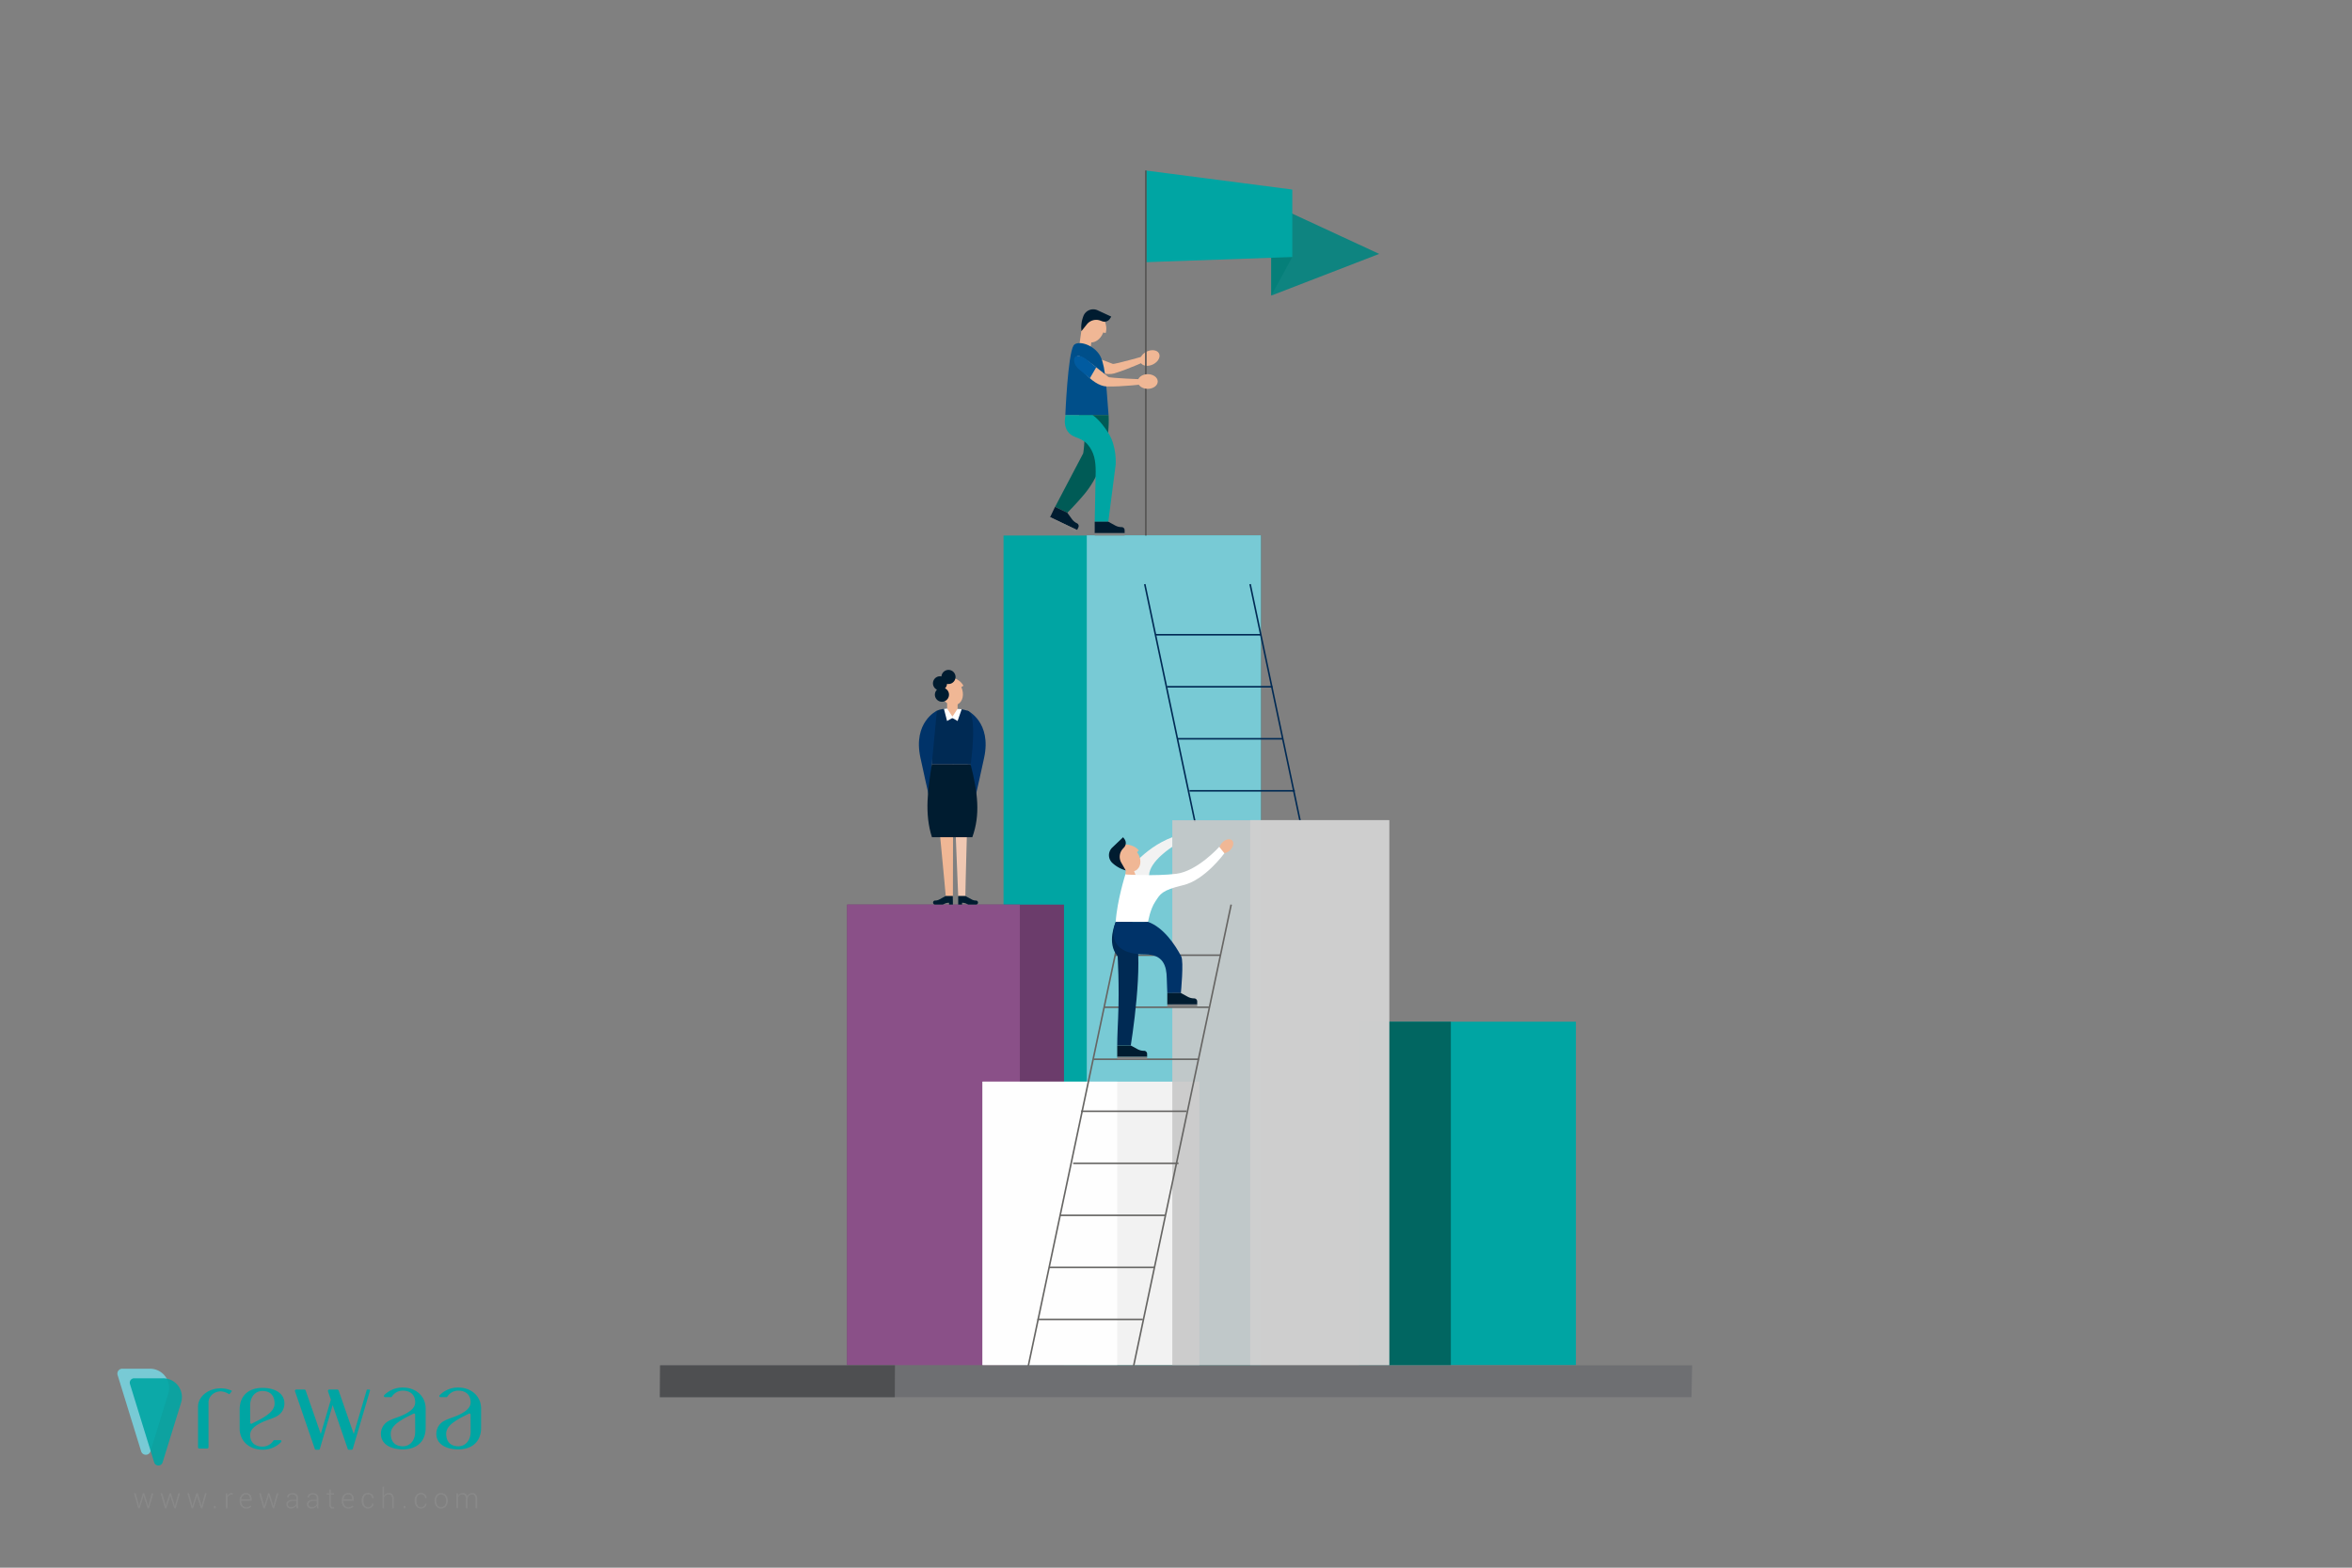 <svg id="Layer_1" data-name="Layer 1" xmlns="http://www.w3.org/2000/svg" viewBox="0 0 1500 1000"><rect x="0" y="0" width="1500" height="1000" fill="#808080" stroke="none"/><defs><style>.cls-1,.cls-3{fill:#00a5a3;}.cls-2{fill:#78cad5;}.cls-10,.cls-11,.cls-12,.cls-3{opacity:0.9;}.cls-4{fill:#898989;}.cls-13,.cls-24,.cls-5{fill:none;stroke-miterlimit:10;}.cls-5{stroke:#002a54;}.cls-6{fill:#016661;}.cls-7{fill:#6b3c6b;}.cls-8{fill:#8a5088;}.cls-9{fill:#f2f2f2;}.cls-10,.cls-15{fill:#fff;}.cls-11{fill:#c8c8c8;}.cls-12{fill:#d0d0d0;}.cls-13{stroke:#666563;}.cls-14{fill:#f0b795;}.cls-16{fill:#001c30;}.cls-17{fill:#002a54;}.cls-18{fill:#003369;}.cls-19{fill:#6e6f72;}.cls-20{fill:#4e4f51;}.cls-21{fill:#838383;}.cls-22{fill:#0e8480;}.cls-23{fill:#057f79;}.cls-24{stroke:#545352;}.cls-25{fill:#004f8a;}.cls-26{fill:#005b56;}.cls-27{fill:#015ba0;}.cls-28{fill:#f0c8b2;}</style></defs><path class="cls-1" d="M147.68,887.65a17.53,17.53,0,0,0-1.16,1.45.44.44,0,0,1-.59.13,10.65,10.65,0,0,0-5-1.69c-4.4-.08-7.95,3.18-7.95,7v28.69a.84.84,0,0,1-.89.78h-4.9a.84.84,0,0,1-.89-.78V897.31c0-6.46,6.48-11.71,14.48-11.71a17.08,17.08,0,0,1,6.72,1.37A.42.42,0,0,1,147.68,887.65Z"/><path class="cls-1" d="M167.31,922.77c-4.3,0-7.79-2.4-7.79-7.39,0-3.46,2.87-6,8.26-8.42,2.59-1.18,6.14-2.11,8.46-3.41a9.24,9.24,0,0,0,5.15-8.3h0c0-6.53-6.08-9.94-14.08-9.94s-14.47,4.29-14.47,13.85v12.06c0,8.25,6.48,13.52,14.47,13.52a16.24,16.24,0,0,0,12-4.92.71.71,0,0,0-.53-1.18h-3.84a.71.71,0,0,0-.6.35A8.14,8.14,0,0,1,167.31,922.77Zm-7.79-26.17c0-5.4,3.18-9.32,7.79-9.32,5.1,0,7.8,3,7.8,8,0,4.28-4.06,7.11-8,9.45-2.07,1.22-4.52,2.33-6.55,3.4a.7.7,0,0,1-1-.62Z"/><path class="cls-1" d="M257,887.07c4.31,0,7.79,2.4,7.79,7.39,0,3.46-2.87,5.95-8.26,8.42-2.59,1.18-6.14,2.11-8.46,3.41a9.24,9.24,0,0,0-5.15,8.3h0c0,6.53,6.08,9.94,14.08,9.94s14.47-4.29,14.47-13.85V898.62c0-8.25-6.48-13.52-14.47-13.52A16.24,16.24,0,0,0,245,890a.71.71,0,0,0,.53,1.18h3.84a.71.71,0,0,0,.6-.35A8.14,8.14,0,0,1,257,887.07Zm7.79,26.17c0,5.4-3.17,9.32-7.79,9.32-5.1,0-7.8-3-7.8-8,0-4.28,4.06-7.11,8-9.45,2.07-1.22,4.52-2.33,6.55-3.4a.7.7,0,0,1,1,.62Z"/><path class="cls-1" d="M292.35,887.07c4.31,0,7.8,2.4,7.8,7.39,0,3.46-2.87,5.95-8.26,8.42-2.59,1.18-6.14,2.11-8.46,3.41a9.25,9.25,0,0,0-5.16,8.3h0c0,6.53,6.09,9.94,14.08,9.94s14.48-4.29,14.48-13.85V898.62c0-8.25-6.48-13.52-14.48-13.52a16.23,16.23,0,0,0-12,4.92.71.71,0,0,0,.53,1.18h3.84a.68.68,0,0,0,.59-.35A8.17,8.17,0,0,1,292.35,887.07Zm7.8,26.17c0,5.4-3.18,9.32-7.8,9.32-5.09,0-7.79-3-7.79-8,0-4.28,4.05-7.11,8-9.45,2.06-1.22,4.52-2.33,6.54-3.4a.7.7,0,0,1,1,.62Z"/><path class="cls-1" d="M236,886.92l-11,37.26a.82.82,0,0,1-.78.58h-1.67a.82.82,0,0,1-.79-.54l-9.61-27.93L204,924.18a.82.82,0,0,1-.78.58h-1.67a.82.82,0,0,1-.79-.54l-12.62-36.75a.86.86,0,0,1,.85-1.1h5.1a.89.89,0,0,1,.86.62l9.62,27.72v0L211,892.83l-1.84-5.36a.87.87,0,0,1,.86-1.1h5.09a.88.88,0,0,1,.86.63l9.64,27.71v0l8.25-28a.45.45,0,0,1,.43-.31h1.28A.43.43,0,0,1,236,886.92Z"/><path class="cls-2" d="M95.59,873.06H78a3.13,3.13,0,0,0-3,4.05l15,48.63a3.13,3.13,0,0,0,6,0L107.34,889A12.3,12.3,0,0,0,95.59,873.06Z"/><path class="cls-3" d="M104,879.18H85.57a2.82,2.82,0,0,0-2.69,3.65l15.44,50a2.82,2.82,0,0,0,5.39,0l11.77-38.07A12,12,0,0,0,104,879.18Z"/><path class="cls-4" d="M88.28,959l.37,1.74h.06l.43-1.74,2-6.42h.9l2,6.42.44,1.8h0L95,959l1.69-6.42h1.13l-2.77,9.51h-.9L92,955.56,91.62,954h-.05l-.38,1.54-2.11,6.5h-.9l-2.76-9.51h1.12Z"/><path class="cls-4" d="M105.33,959l.37,1.74h0l.44-1.74,2-6.42h.9l2,6.42.43,1.8h.06L112,959l1.7-6.42h1.12l-2.77,9.51h-.89l-2.16-6.5-.37-1.54h-.06l-.38,1.54-2.1,6.5h-.91l-2.76-9.51h1.13Z"/><path class="cls-4" d="M122.37,959l.37,1.74h.05l.44-1.74,2-6.42h.91l2,6.42.44,1.8h0l.41-1.8,1.7-6.42h1.13l-2.77,9.51h-.9l-2.15-6.5-.38-1.54h0l-.38,1.54-2.11,6.5h-.91l-2.76-9.51h1.13Z"/><path class="cls-4" d="M137.56,962.06h-1.21v-1.44h1.21Z"/><path class="cls-4" d="M148.33,953.46l-.74-.06A2.39,2.39,0,0,0,146,954a3,3,0,0,0-.91,1.53v6.57H144v-9.51h.93l.13,1.58v.11a3.3,3.3,0,0,1,1.1-1.37,2.81,2.81,0,0,1,1.66-.5,1.5,1.5,0,0,1,.37,0l.29.06Z"/><path class="cls-4" d="M157,962.24a3.81,3.81,0,0,1-3-1.3,4.92,4.92,0,0,1-1.15-3.35v-.49a5,5,0,0,1,1.17-3.39,3.67,3.67,0,0,1,2.88-1.34,3.33,3.33,0,0,1,2.68,1.12,4.45,4.45,0,0,1,.95,3v.82h-6.62v.29a4.27,4.27,0,0,0,.82,2.69,2.69,2.69,0,0,0,2.27,1.08,4.38,4.38,0,0,0,1.6-.29,3.44,3.44,0,0,0,1.21-.77l.45.72a3.86,3.86,0,0,1-1.31.88A5,5,0,0,1,157,962.24Zm-.1-9a2.56,2.56,0,0,0-2,.87,3.72,3.72,0,0,0-.91,2.21l0,0h5.45v-.22a3.25,3.25,0,0,0-.66-2.09A2.32,2.32,0,0,0,156.9,953.27Z"/><path class="cls-4" d="M168.12,959l.37,1.74h0L169,959l2-6.42h.91l2,6.42.44,1.8h0l.42-1.8,1.69-6.42h1.13l-2.77,9.51H174l-2.15-6.5-.38-1.54h-.05l-.38,1.54-2.11,6.5H168l-2.76-9.51h1.12Z"/><path class="cls-4" d="M189.14,962.06c-.07-.33-.12-.62-.15-.86a6,6,0,0,1-.05-.74,3.88,3.88,0,0,1-1.38,1.28,4,4,0,0,1-2,.5,3,3,0,0,1-2.16-.74,2.65,2.65,0,0,1-.77-2,2.42,2.42,0,0,1,1.11-2.06,4.92,4.92,0,0,1,2.9-.79h2.34v-1.18a2,2,0,0,0-.64-1.6,2.63,2.63,0,0,0-1.83-.58,2.71,2.71,0,0,0-1.74.53,1.63,1.63,0,0,0-.67,1.33h-1l0-.06a2.25,2.25,0,0,1,.92-1.88,3.84,3.84,0,0,1,2.54-.82,3.78,3.78,0,0,1,2.51.8,2.86,2.86,0,0,1,1,2.3v4.67a7.82,7.82,0,0,0,.06,1,6,6,0,0,0,.18.94Zm-3.5-.75a3.79,3.79,0,0,0,2.1-.57,2.91,2.91,0,0,0,1.2-1.48v-1.82H186.6a3.46,3.46,0,0,0-2.12.61,1.79,1.79,0,0,0-.84,1.47,1.7,1.7,0,0,0,.53,1.3A2.09,2.09,0,0,0,185.64,961.31Z"/><path class="cls-4" d="M202.23,962.06c-.06-.33-.11-.62-.14-.86a6,6,0,0,1-.05-.74,3.88,3.88,0,0,1-1.38,1.28,4,4,0,0,1-2,.5,3,3,0,0,1-2.17-.74,2.68,2.68,0,0,1-.76-2,2.42,2.42,0,0,1,1.11-2.06,4.9,4.9,0,0,1,2.9-.79H202v-1.18a2.05,2.05,0,0,0-.65-1.6,2.62,2.62,0,0,0-1.82-.58,2.71,2.71,0,0,0-1.74.53,1.61,1.61,0,0,0-.67,1.33h-1l0-.06a2.23,2.23,0,0,1,.92-1.88,4.34,4.34,0,0,1,5,0,2.86,2.86,0,0,1,1,2.3v4.67a7.84,7.84,0,0,0,0,1,6,6,0,0,0,.19.94Zm-3.5-.75a3.85,3.85,0,0,0,2.11-.57,2.91,2.91,0,0,0,1.2-1.48v-1.82h-2.35a3.5,3.5,0,0,0-2.12.61,1.8,1.8,0,0,0-.83,1.47,1.7,1.7,0,0,0,.53,1.3A2.06,2.06,0,0,0,198.73,961.31Z"/><path class="cls-4" d="M211,950.12v2.43H213v.86H211v6.2a2,2,0,0,0,.34,1.32,1.14,1.14,0,0,0,.9.39l.37,0a2.65,2.65,0,0,0,.43-.08l.16.79a2.64,2.64,0,0,1-.52.17,3.34,3.34,0,0,1-.62.06,2,2,0,0,1-1.56-.63,2.93,2.93,0,0,1-.56-2v-6.2h-1.64v-.86h1.64v-2.43Z"/><path class="cls-4" d="M222.13,962.24a3.78,3.78,0,0,1-3-1.3,4.88,4.88,0,0,1-1.16-3.35v-.49a5,5,0,0,1,1.17-3.39,3.69,3.69,0,0,1,2.89-1.34,3.32,3.32,0,0,1,2.67,1.12,4.45,4.45,0,0,1,.95,3v.82H219v.29a4.27,4.27,0,0,0,.82,2.69,2.7,2.7,0,0,0,2.27,1.08,4.34,4.34,0,0,0,1.6-.29,3.58,3.58,0,0,0,1.22-.77l.44.72a3.86,3.86,0,0,1-1.31.88A5,5,0,0,1,222.13,962.24Zm-.09-9a2.57,2.57,0,0,0-2,.87,3.78,3.78,0,0,0-.91,2.21l0,0h5.45v-.22a3.25,3.25,0,0,0-.66-2.09A2.3,2.3,0,0,0,222,953.27Z"/><path class="cls-4" d="M234.69,961.36a2.83,2.83,0,0,0,1.78-.6,2,2,0,0,0,.78-1.66h.94l0,0a2.67,2.67,0,0,1-1,2.21,3.77,3.77,0,0,1-2.48.88,3.55,3.55,0,0,1-3-1.33,5.31,5.31,0,0,1-1.06-3.42v-.37a5.36,5.36,0,0,1,1.05-3.41,3.57,3.57,0,0,1,3-1.34,3.64,3.64,0,0,1,2.55.93,3,3,0,0,1,1,2.42l0,.06h-.94a2.35,2.35,0,0,0-.75-1.83,2.6,2.6,0,0,0-1.82-.68,2.5,2.5,0,0,0-2.23,1.1,4.92,4.92,0,0,0-.73,2.75v.37a4.94,4.94,0,0,0,.73,2.77A2.51,2.51,0,0,0,234.69,961.36Z"/><path class="cls-4" d="M244.94,954.17a3.69,3.69,0,0,1,1.27-1.33,3.57,3.57,0,0,1,1.84-.47,2.85,2.85,0,0,1,2.31.94,4.32,4.32,0,0,1,.81,2.89v5.86h-1.06v-5.88a3.26,3.26,0,0,0-.61-2.22,2.16,2.16,0,0,0-1.68-.67,3,3,0,0,0-1.83.54,3.22,3.22,0,0,0-1.05,1.44v6.79h-1.05V948.35h1.05Z"/><path class="cls-4" d="M258.61,962.06h-1.2v-1.44h1.2Z"/><path class="cls-4" d="M268.53,961.36a2.86,2.86,0,0,0,1.79-.6,2,2,0,0,0,.77-1.66H272l0,0a2.67,2.67,0,0,1-1,2.21,3.77,3.77,0,0,1-2.48.88,3.55,3.55,0,0,1-3-1.33,5.31,5.31,0,0,1-1.06-3.42v-.37a5.36,5.36,0,0,1,1.05-3.41,3.57,3.57,0,0,1,3-1.34,3.64,3.64,0,0,1,2.55.93,3,3,0,0,1,1,2.42l0,.06h-.94a2.38,2.38,0,0,0-.74-1.83,2.64,2.64,0,0,0-1.83-.68,2.5,2.5,0,0,0-2.23,1.1,4.92,4.92,0,0,0-.73,2.75v.37a4.94,4.94,0,0,0,.73,2.77A2.51,2.51,0,0,0,268.53,961.36Z"/><path class="cls-4" d="M277.14,957.16a5.09,5.09,0,0,1,1.15-3.44,4.13,4.13,0,0,1,6.11,0,5.09,5.09,0,0,1,1.15,3.44v.29a5.13,5.13,0,0,1-1.14,3.45,4.16,4.16,0,0,1-6.12,0,5.08,5.08,0,0,1-1.15-3.45Zm1.06.29a4.5,4.5,0,0,0,.83,2.78,2.95,2.95,0,0,0,4.64,0,4.5,4.5,0,0,0,.84-2.78v-.29a4.47,4.47,0,0,0-.85-2.76,2.94,2.94,0,0,0-4.63,0,4.52,4.52,0,0,0-.83,2.76Z"/><path class="cls-4" d="M292.07,952.55l.09,1.56a3.42,3.42,0,0,1,1.22-1.28,3.5,3.5,0,0,1,1.81-.46,3.06,3.06,0,0,1,1.82.53,2.91,2.91,0,0,1,1,1.59,3.61,3.61,0,0,1,1.23-1.55,3.21,3.21,0,0,1,1.92-.57,2.88,2.88,0,0,1,2.35,1,4.92,4.92,0,0,1,.83,3.13v5.55h-1.06V956.5a3.83,3.83,0,0,0-.62-2.49,2.16,2.16,0,0,0-1.72-.72,2.39,2.39,0,0,0-1.87.73,3.65,3.65,0,0,0-.83,1.9v.19a1.78,1.78,0,0,1,0,.25v5.7h-1.06V956.5a3.84,3.84,0,0,0-.63-2.47,2.17,2.17,0,0,0-1.73-.74,2.57,2.57,0,0,0-1.76.56,2.88,2.88,0,0,0-.92,1.5v6.71h-1.06v-9.51Z"/><rect class="cls-1" x="640" y="341.61" width="164.09" height="529.22"/><rect class="cls-2" x="693.1" y="341.46" width="110.99" height="529.22"/><line class="cls-5" x1="730.09" y1="372.62" x2="762.09" y2="524.22"/><line class="cls-5" x1="797.27" y1="372.62" x2="829.27" y2="524.22"/><line class="cls-5" x1="817.82" y1="471.26" x2="750.64" y2="471.26"/><line class="cls-5" x1="825.78" y1="504.45" x2="758.6" y2="504.45"/><line class="cls-5" x1="804.09" y1="404.89" x2="736.91" y2="404.89"/><line class="cls-5" x1="811.48" y1="438.07" x2="744.3" y2="438.07"/><rect class="cls-1" x="866.73" y="651.73" width="138.31" height="219.11"/><rect class="cls-6" x="866.73" y="651.73" width="58.56" height="219.11"/><rect class="cls-7" x="540.25" y="577.03" width="138.31" height="293.8"/><rect class="cls-8" x="540.25" y="577.03" width="110.16" height="293.8"/><rect class="cls-9" x="626.61" y="689.95" width="138.31" height="180.89"/><rect class="cls-10" x="626.61" y="689.95" width="85.91" height="180.89"/><rect class="cls-11" x="747.65" y="523.22" width="138.31" height="347.71"/><rect class="cls-12" x="797.27" y="523.12" width="88.69" height="347.71"/><line class="cls-13" x1="785.18" y1="577.03" x2="722.78" y2="872.27"/><line class="cls-13" x1="718.01" y1="577.03" x2="655.6" y2="872.27"/><line class="cls-13" x1="676.11" y1="775.24" x2="743.29" y2="775.24"/><line class="cls-13" x1="669.11" y1="808.43" x2="736.28" y2="808.43"/><line class="cls-13" x1="661.63" y1="841.61" x2="728.81" y2="841.61"/><line class="cls-13" x1="697.45" y1="675.68" x2="764.63" y2="675.68"/><line class="cls-13" x1="689.5" y1="708.86" x2="756.68" y2="708.86"/><line class="cls-13" x1="684.42" y1="742.05" x2="751.6" y2="742.05"/><line class="cls-13" x1="711.18" y1="609.3" x2="778.36" y2="609.3"/><line class="cls-13" x1="703.79" y1="642.49" x2="770.97" y2="642.49"/><path class="cls-9" d="M717.71,557.8s11.15-16.74,29.94-23.75v6.12s-14.46,9.05-14.82,18.07S717.71,557.8,717.71,557.8Z"/><path class="cls-14" d="M784.56,542.24c-2,2-4.8,2.59-6.16,1.23s-.81-4.12,1.23-6.16,4.8-2.59,6.16-1.23S786.6,540.2,784.56,542.24Z"/><path class="cls-14" d="M725.16,554.7c-3,2.5-8.19,1.25-11.51-2.79s-3.56-9.34-.52-11.84,9.86-1.64,13.18,2.4l-1.15,1.07C728,547.48,728,552.34,725.16,554.7Z"/><polygon class="cls-14" points="724.78 559.57 717.71 557.8 717.94 555.22 722.51 553.8 724.78 559.57"/><path class="cls-15" d="M717.71,557.8s-5.34,16.81-6.16,30.35l20.64-.1s1.21-7.87,4.6-12.94c3.15-4.72,3.83-7.19,17.77-10.47s26.3-20.37,26.3-20.37l-3.28-4.1s-13.94,15.58-27.48,17.22S717.71,557.8,717.71,557.8Z"/><path class="cls-16" d="M717.94,555.22a20.86,20.86,0,0,1-8.65-4.88,6.7,6.7,0,0,1,.09-9.72l6.89-6.57.91,1.26a4.14,4.14,0,0,1-.25,5.19l-.91,1a7.59,7.59,0,0,0-.9,8.82Z"/><path class="cls-17" d="M722.06,588.15H711.55s-6.12,13.4,1.22,21.76c0,0,1.2,18.44.32,39.42-.1,2.27-.59,12.66-.58,17.52h8.66C724.18,647.56,729.89,602.71,722.06,588.15Z"/><path class="cls-18" d="M753.34,610.05c-4.06-7.69-11.4-18.47-21.15-22l-20.64.1s-8.87,20.62,18.71,20.62c11.56,0,13.74,7.28,13.85,15.32l.34,9.33h8.66S755.07,613.32,753.34,610.05Z"/><polygon class="cls-19" points="420.83 891.23 1078.76 891.23 1079.17 870.93 421.24 870.93 420.83 891.23"/><polygon class="cls-20" points="420.83 891.23 570.66 891.23 570.76 870.93 420.92 870.93 420.83 891.23"/><path class="cls-16" d="M744.45,640.73h19.07V638.8h0a1.94,1.94,0,0,0-1.93-1.94h0a8.58,8.58,0,0,1-4.12-1.05l-4.36-2.39h-8.66Z"/><rect class="cls-21" x="744.45" y="640.73" width="19.07" height="1.52"/><path class="cls-16" d="M712.51,674.16h19.07v-1.94h0a1.93,1.93,0,0,0-1.93-1.93h0a8.55,8.55,0,0,1-4.11-1l-4.37-2.39h-8.66Z"/><rect class="cls-21" x="712.51" y="674.16" width="19.07" height="1.52"/><path class="cls-14" d="M731.28,226.69s-20.42,5.81-21.59,5.42-21.78-8.82-22.86-6.53c-1.83,3.85,14.44,15.39,23.79,12.61s22.17-8.78,22.17-8.78Z"/><path class="cls-14" d="M727.18,230.55c.57,2.48,3.79,3.51,7.17,2.31s5.65-4.19,5.08-6.67-3.79-3.52-7.18-2.31S726.6,228.07,727.18,230.55Z"/><polygon class="cls-22" points="879.59 161.95 810.78 188.55 810.78 130.09 879.59 161.95"/><polygon class="cls-23" points="810.78 188.55 824.16 163.95 810.78 161.95 810.78 188.55"/><polygon class="cls-1" points="824.16 163.95 730.76 167.23 730.76 108.77 824.16 120.91 824.16 163.95"/><line class="cls-24" x1="730.76" y1="108.77" x2="730.76" y2="341.61"/><path class="cls-14" d="M725.61,243.35c0,2.59,2.85,4.68,6.37,4.68s6.37-2.09,6.37-4.68-2.85-4.67-6.37-4.67S725.61,240.77,725.61,243.35Z"/><rect class="cls-14" x="689.07" y="209.79" width="7.33" height="11.01" transform="translate(1348.77 524.9) rotate(-172)"/><path class="cls-14" d="M694.32,218.19c-3.75-1.18-5.51-6.18-4-11.17s5.88-8.08,9.63-6.91,6.76,7.36,5.19,12.35l-1.53-.38C701.91,216.6,697.86,219.3,694.32,218.19Z"/><path class="cls-25" d="M707,264.76H679.42s1.59-38.46,5.22-44.31c2-3.29,11.26-1.43,16.11,5.16C704.62,230.85,705.26,241.6,707,264.76Z"/><path class="cls-14" d="M729.07,242s-21.22-.8-22.22-1.54-18-15.12-19.71-13.28c-2.93,3.09,9,19.1,18.72,19.35s23.8-1.48,23.8-1.48Z"/><path class="cls-26" d="M707,264.76s2.3,28.89-15.18,50.13c-5.1,6.19-11.1,12.14-11.1,12.14l-7.82-3.74,17.91-34.09a69.64,69.64,0,0,0,.82-10.05c0-5.27-.68-11.25-3.56-14.39Z"/><path class="cls-1" d="M679.6,264.76s-3.13,10.52,6.16,14c2.79,1,5.83,2.37,7.75,4.58,4.42,5.09,5.27,10.78,5.27,17.51l-.62,32h8.66l4.71-36.5s.88-11.46-4.69-20.17c-5.81-9.11-10.05-11.36-10.05-11.36Z"/><path class="cls-16" d="M689.66,211.29a20.86,20.86,0,0,1,1.35-9.83,6.7,6.7,0,0,1,9.07-3.5l8.64,4-.83,1.31a4.15,4.15,0,0,1-4.92,1.68l-1.28-.47a7.59,7.59,0,0,0-8.53,2.41Z"/><path class="cls-27" d="M699.12,234.3l-4.07,7-7.48-6.21c-4.59-4.57-3.06-11.58,4.9-6.19Z"/><path class="cls-16" d="M698.16,340.09h19.07v-1.93h0a1.92,1.92,0,0,0-1.93-1.93h0a8.55,8.55,0,0,1-4.11-1.05l-4.37-2.39h-8.66Z"/><rect class="cls-21" x="698.16" y="340.09" width="19.07" height="1.52"/><path class="cls-16" d="M669.71,329.88l17.21,8.23.83-1.75h0a1.93,1.93,0,0,0-.91-2.57h0a8.54,8.54,0,0,1-3.26-2.73l-2.9-4-7.82-3.74Z"/><rect class="cls-21" x="668.45" y="333.92" width="19.07" height="1.52" transform="translate(210.56 -259.62) rotate(25.54)"/><path class="cls-14" d="M610.83,449.23c-3.48,1.82-8.27-.46-10.7-5.09s-1.57-9.87,1.91-11.69,10,.41,12.41,5l-1.34.82C615.06,442.74,614.12,447.51,610.83,449.23Z"/><path class="cls-18" d="M617.14,453.36s15.4,7.22,10.49,30-7.23,31.88-7.23,31.88l-3.26-27.48Z"/><path class="cls-17" d="M594.24,487.72h24.82s4.6-32.29-1.92-34.36-16.39-1.78-19.64,0S594.24,487.72,594.24,487.72Z"/><path class="cls-18" d="M597.5,453.36s-15.4,7.22-10.49,30,7.23,31.88,7.23,31.88V487.72Z"/><path class="cls-14" d="M594.53,487.72h13.38l-.19,83.87h-4.57S597.5,508.33,594.53,487.72Z"/><path class="cls-28" d="M607.67,487.72l3.43,83.87h4.56s1.25-68.33,3.38-83.87Z"/><path class="cls-14" d="M607.37,458h0a3.37,3.37,0,0,1-3.36-3.36v-8.16a3.36,3.36,0,0,1,3.36-3.36h0a3.35,3.35,0,0,1,3.35,3.36v8.16A3.36,3.36,0,0,1,607.37,458Z"/><path class="cls-16" d="M609.4,431.82a4.5,4.5,0,1,1-4.5-4.5A4.51,4.51,0,0,1,609.4,431.82Z"/><path class="cls-16" d="M604,435.87a4.5,4.5,0,1,1-4.49-4.49A4.49,4.49,0,0,1,604,435.87Z"/><path class="cls-16" d="M605.23,443.13a4.5,4.5,0,1,1-4.49-4.5A4.49,4.49,0,0,1,605.23,443.13Z"/><path class="cls-16" d="M607.72,577h-2.46l0-1.13h-.21a5.89,5.89,0,0,0-2.48.54l-1.31.6h-4.91a1.28,1.28,0,0,1-1.28-1.28h0a1.28,1.28,0,0,1,1.28-1.28h0a5.62,5.62,0,0,0,2.72-.7l4-2.19h4.57Z"/><path class="cls-16" d="M611.1,577h2.45l0-1.13h.21a5.88,5.88,0,0,1,2.47.54l1.31.6h4.91a1.28,1.28,0,0,0,1.28-1.28h0a1.28,1.28,0,0,0-1.28-1.28h0a5.65,5.65,0,0,1-2.72-.7l-4.05-2.19H611.1Z"/><path class="cls-16" d="M620.1,534.05H594.36c-4.87-15-2.59-30.66-.12-46.33h24.82C623.62,505.81,625.28,519.7,620.1,534.05Z"/><path class="cls-15" d="M604,451.91l-2,.27,2,7.73,3.36-1.9,3.35,1.9,2.6-7.47-1.43-.22-1.17-.1-3.28,5Z"/></svg>